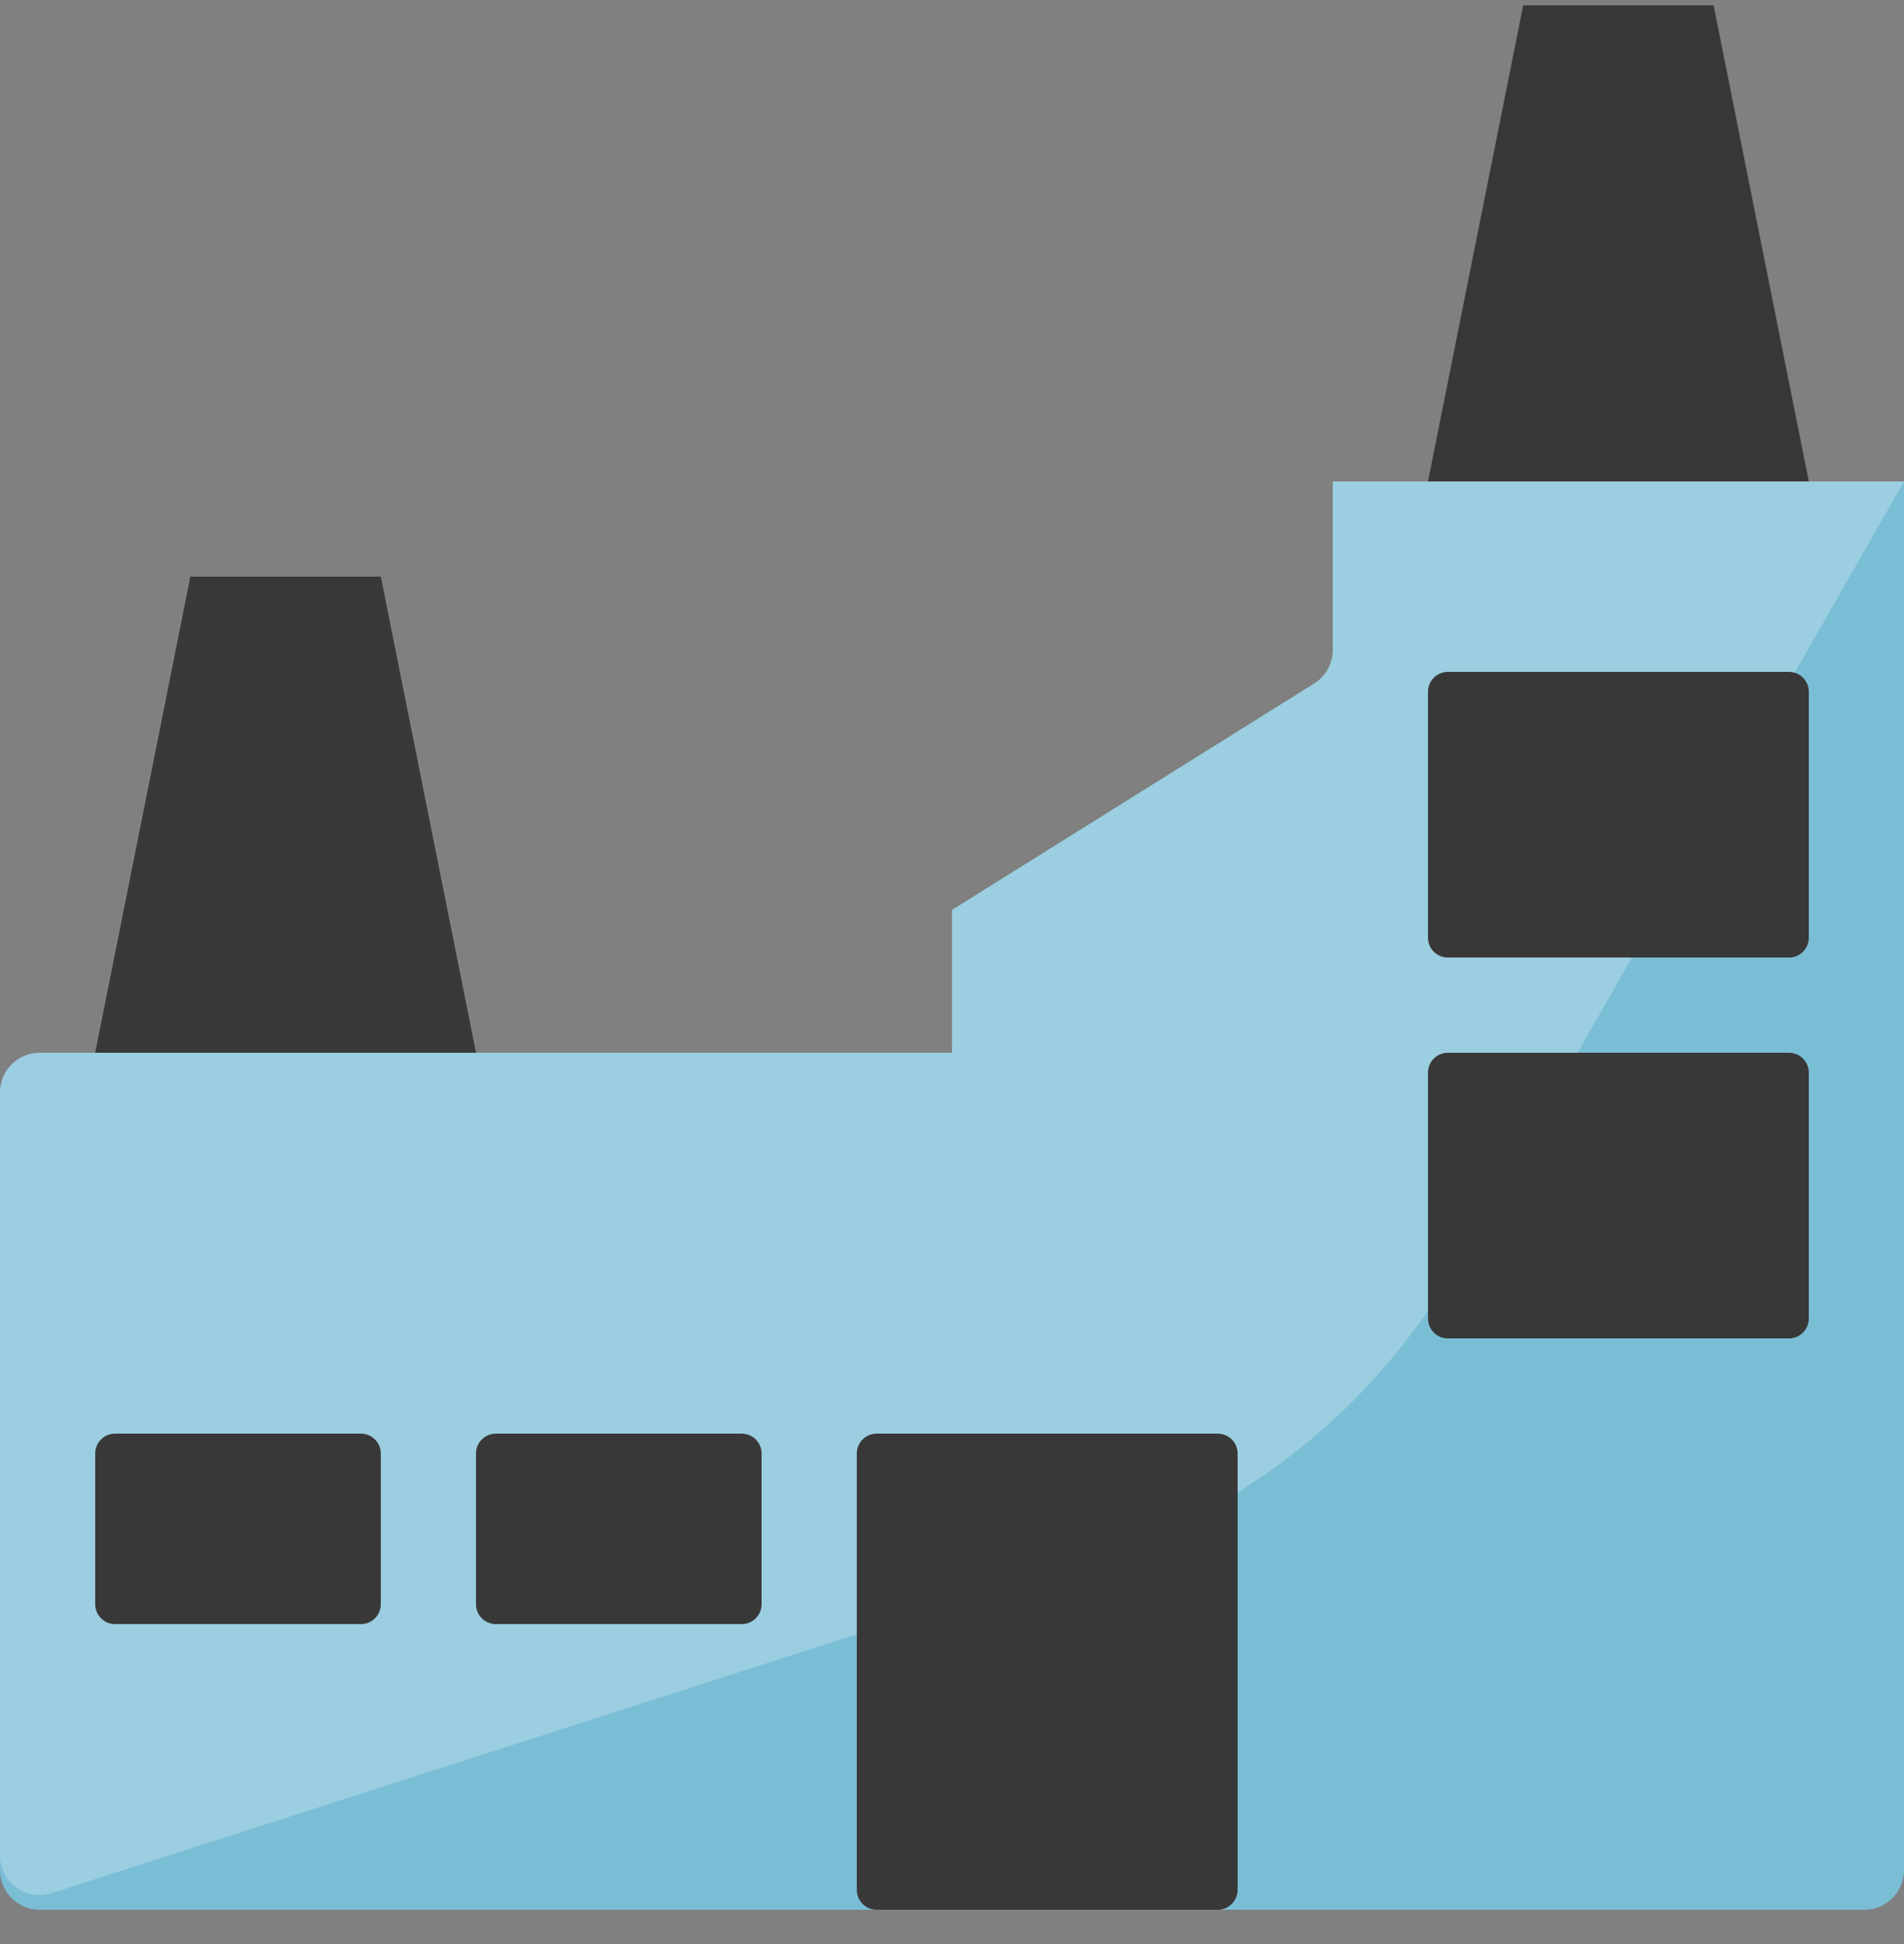 <svg width="48" height="49" viewBox="0 0 48 49" fill="none" xmlns="http://www.w3.org/2000/svg">
<rect x="0" y="0" width="48" height="49" fill="#808080" stroke="none"/>
<path d="M48 47.135C48 47.687 47.552 48.135 47 48.135H1C0.448 48.135 0 47.687 0 47.135V27.535C0 26.983 0.448 26.535 1 26.535H24V22.935L33.13 17.229C33.422 17.046 33.6 16.725 33.6 16.381V12.135H48V47.135Z" fill="#7ABED6"/>
<path d="M36.682 31.941C34.699 35.411 31.49 38.013 27.686 39.236L1.306 47.715C0.66 47.922 0 47.441 0 46.763V27.535C0 26.983 0.448 26.535 1 26.535H24V22.935L33.13 17.229C33.422 17.046 33.6 16.725 33.6 16.381V12.135H48L36.682 31.941Z" fill="white" fill-opacity="0.25"/>
<path d="M36.5 16.935C36.224 16.935 36 17.159 36 17.435V23.635C36 23.911 36.224 24.135 36.5 24.135H45.1C45.376 24.135 45.6 23.911 45.6 23.635V17.435C45.6 17.159 45.376 16.935 45.1 16.935H36.5Z" fill="#393838"/>
<path d="M2.9 36.135C2.624 36.135 2.4 36.359 2.4 36.635V40.435C2.4 40.711 2.624 40.935 2.9 40.935H9.1C9.376 40.935 9.6 40.711 9.6 40.435V36.635C9.6 36.359 9.376 36.135 9.1 36.135H2.9Z" fill="#393838"/>
<path d="M22.1 36.135C21.824 36.135 21.6 36.359 21.6 36.635V47.635C21.6 47.911 21.824 48.135 22.1 48.135H30.7C30.976 48.135 31.2 47.911 31.2 47.635V36.635C31.2 36.359 30.976 36.135 30.7 36.135H22.1Z" fill="#393838"/>
<path d="M36.5 26.535C36.224 26.535 36 26.759 36 27.035V33.235C36 33.511 36.224 33.735 36.5 33.735H45.1C45.376 33.735 45.6 33.511 45.6 33.235V27.035C45.6 26.759 45.376 26.535 45.1 26.535H36.5Z" fill="#393838"/>
<path d="M12.5 36.135C12.224 36.135 12 36.359 12 36.635V40.435C12 40.711 12.224 40.935 12.5 40.935H18.7C18.976 40.935 19.2 40.711 19.2 40.435V36.635C19.2 36.359 18.976 36.135 18.7 36.135H12.5Z" fill="#393838"/>
<path d="M36 12.135L38.4 0.135H43.2L45.6 12.135H36Z" fill="#393838"/>
<path d="M2.4 26.535L4.8 14.535H9.6L12 26.535H2.4Z" fill="#393838"/>
</svg>
